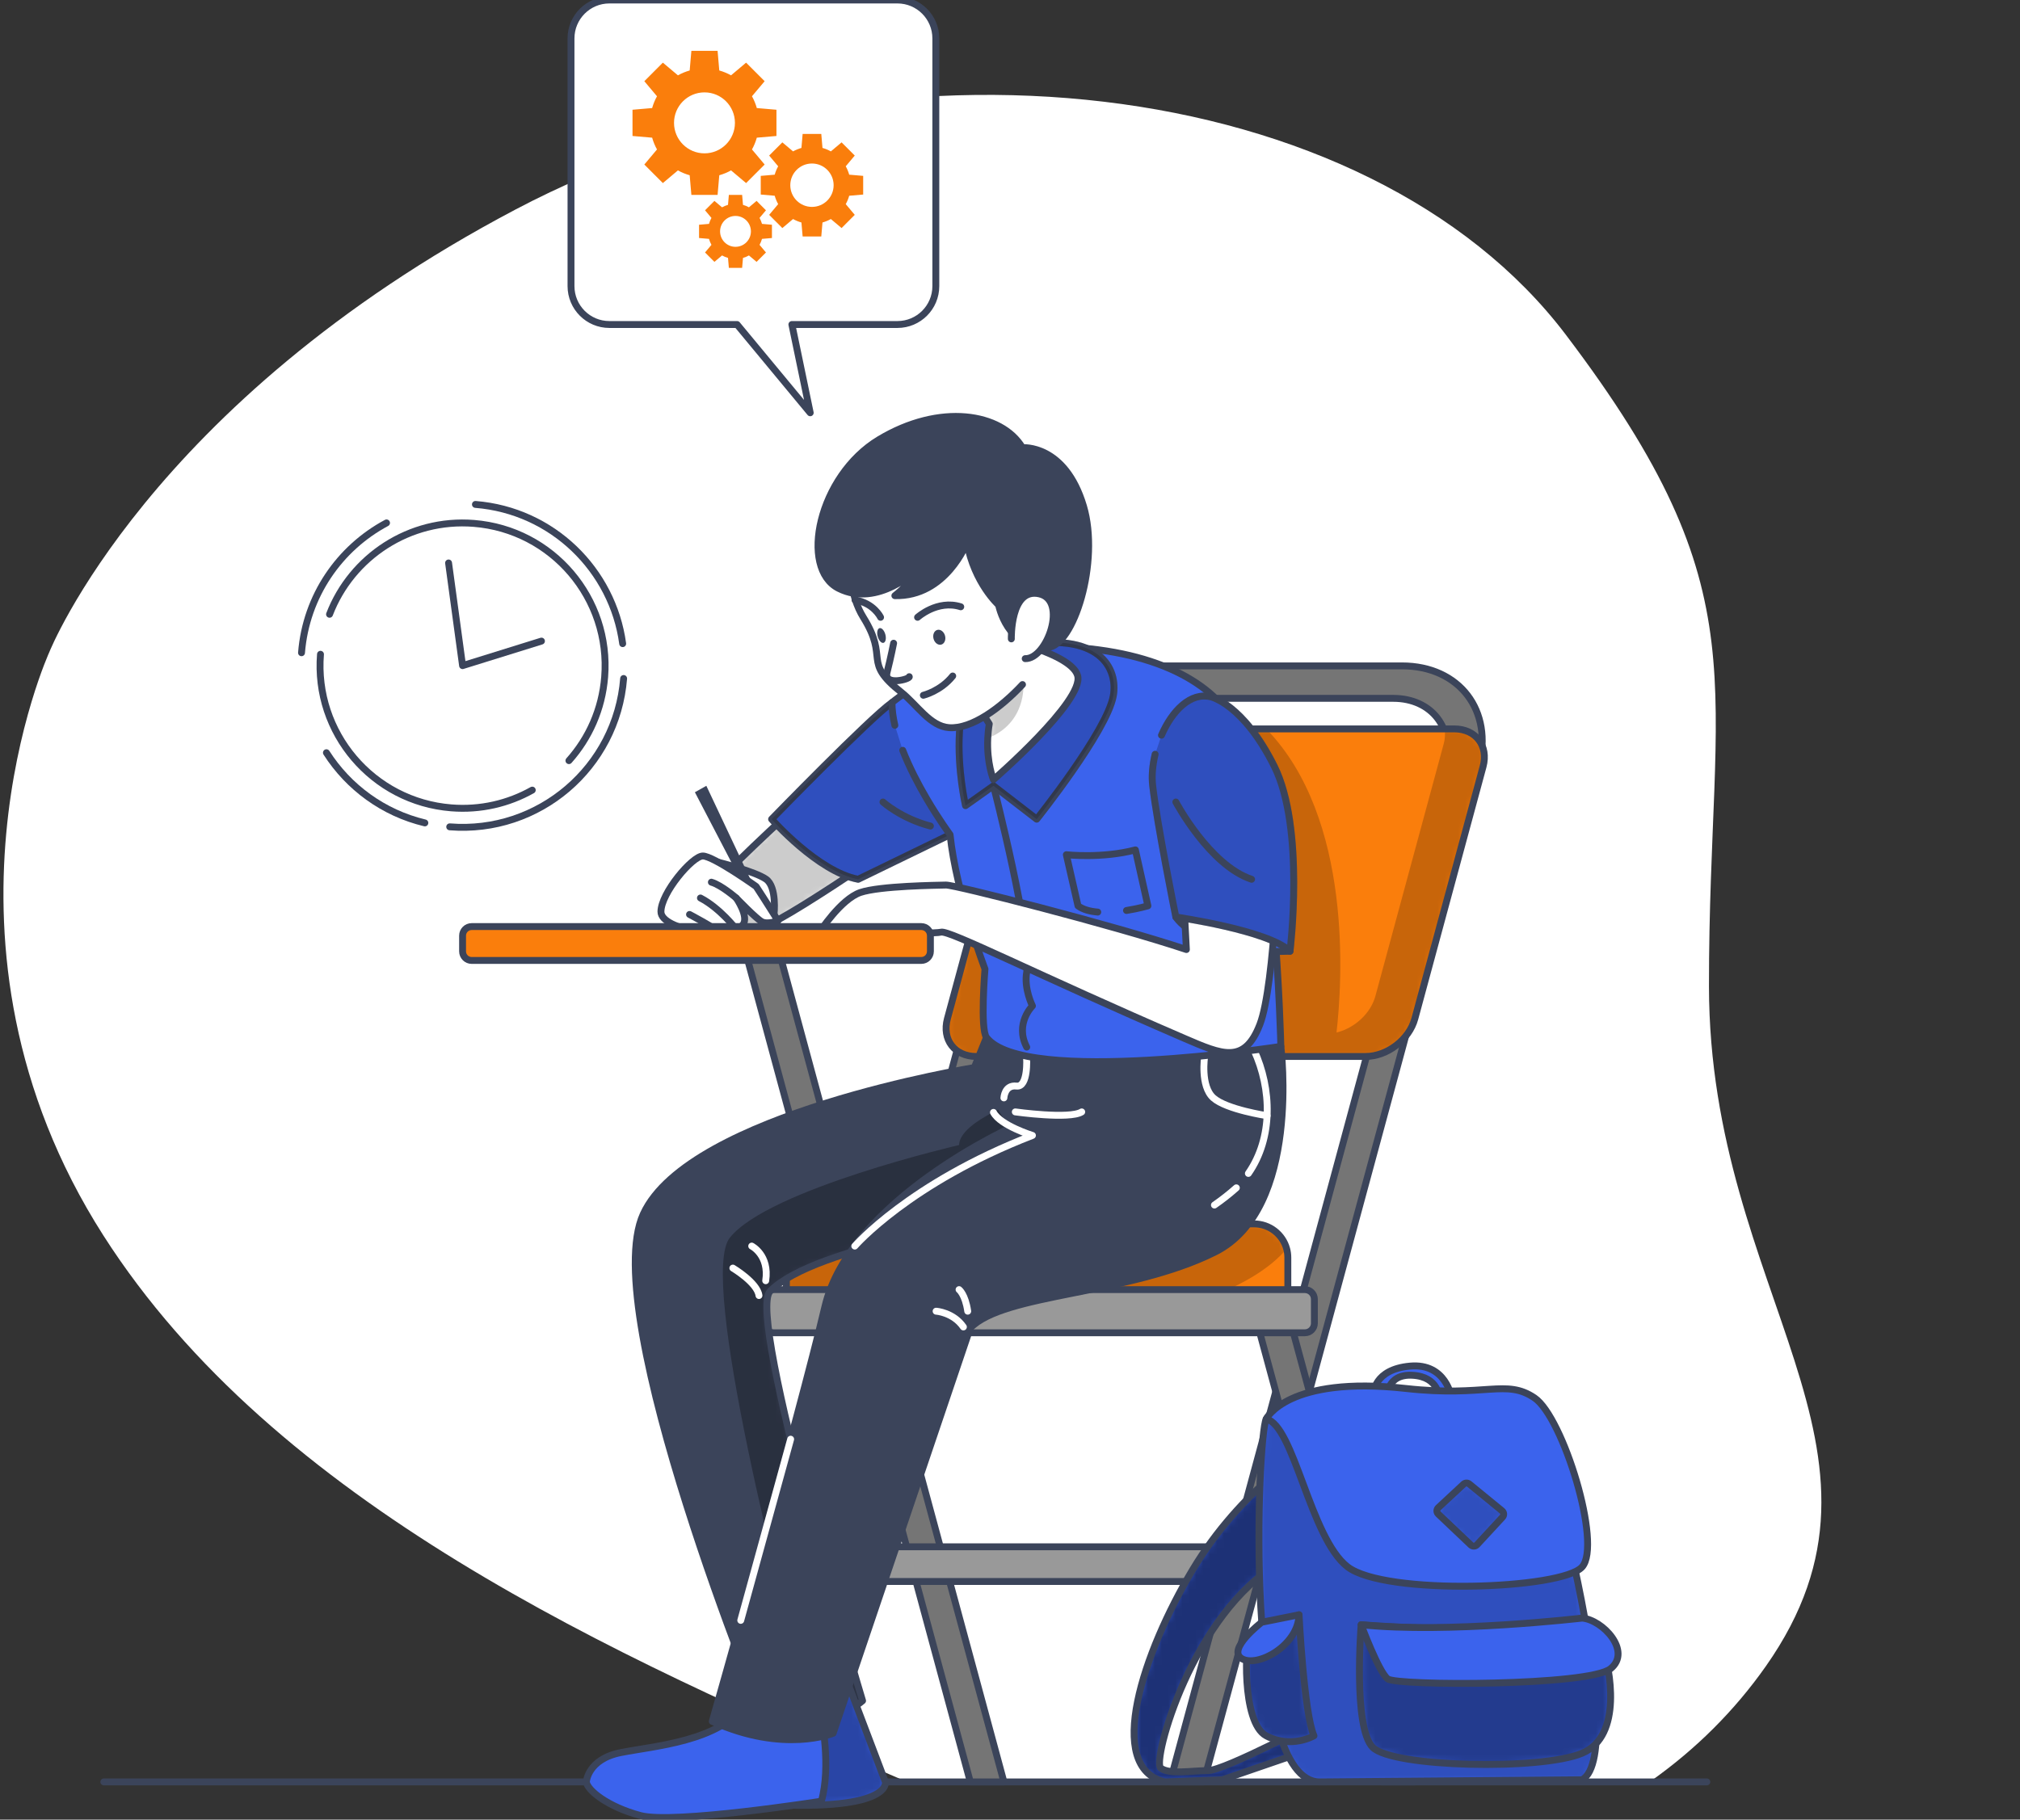 <svg width="293" height="264" viewBox="0 0 293 264" fill="none" xmlns="http://www.w3.org/2000/svg">
<rect x="0" y="0" width="293" height="264" fill="#333333" stroke="none"/>
<g clip-path="url(#clip0_6855_2529)">
<path d="M247.885 143.091C247.849 98.284 255.817 86.421 227.123 48.565C198.429 10.709 127.995 2.33 74.751 30.407C21.506 58.484 7.163 94.59 7.163 94.59C7.163 94.59 -12.153 136.76 14.991 179.24C39.816 218.09 88.711 240.168 131.122 258.331H239.554C245.965 253.783 251.568 248.239 256.129 241.75C278.214 210.33 247.921 187.899 247.885 143.091Z" fill="white"/>
<path d="M43.735 94.704C44.395 86.433 49.263 79.507 56.067 75.866" stroke="#3B445A" stroke-linecap="round" stroke-linejoin="round"/>
<path d="M61.625 119.39C55.6 117.95 50.545 114.208 47.347 109.207" stroke="#3B445A" stroke-linecap="round" stroke-linejoin="round"/>
<path d="M90.457 98.439C89.427 111.356 78.133 120.991 65.231 119.96" stroke="#3B445A" stroke-linecap="round" stroke-linejoin="round"/>
<path d="M68.961 73.183C80.144 74.077 88.864 82.691 90.319 93.382" stroke="#3B445A" stroke-linecap="round" stroke-linejoin="round"/>
<path d="M77.205 114.631C73.749 116.575 69.698 117.546 65.45 117.206C54.068 116.296 45.577 106.32 46.486 94.924" stroke="#3B445A" stroke-linecap="round" stroke-linejoin="round"/>
<path d="M47.799 89.122C51.006 80.787 59.395 75.19 68.742 75.937C80.124 76.847 88.615 86.823 87.706 98.219C87.332 102.905 85.428 107.102 82.523 110.356" stroke="#3B445A" stroke-linecap="round" stroke-linejoin="round"/>
<path d="M65.066 81.675L67.096 96.572L78.537 93.012" stroke="#3B445A" stroke-linecap="round" stroke-linejoin="round"/>
<path d="M15.06 258.525H247.574" stroke="#3B445A" stroke-linecap="round" stroke-linejoin="round"/>
<path d="M130.177 0H88.389C85.315 0 82.824 2.495 82.824 5.572V41.508C82.824 44.586 85.315 47.08 88.389 47.08H106.911L117.522 59.888L114.862 47.08H130.177C133.25 47.08 135.742 44.586 135.742 41.508V5.572C135.742 2.495 133.25 0 130.177 0Z" fill="white" stroke="#3B445A" stroke-linecap="round" stroke-linejoin="round"/>
<path d="M112.624 19.729V15.922L109.776 15.677C109.607 15.075 109.371 14.502 109.072 13.968L110.911 11.781L108.222 9.089L106.037 10.93C105.504 10.63 104.932 10.395 104.331 10.225L104.086 7.374H100.284L100.038 10.225C99.438 10.395 98.865 10.63 98.332 10.93L96.147 9.089L93.459 11.781L95.297 13.968C94.998 14.502 94.763 15.075 94.593 15.677L91.745 15.922V19.729L94.593 19.974C94.763 20.576 94.998 21.149 95.297 21.683L93.459 23.87L96.147 26.562L98.332 24.721C98.865 25.021 99.438 25.256 100.038 25.426L100.284 28.277H104.086L104.331 25.426C104.932 25.256 105.504 25.021 106.037 24.721L108.222 26.562L110.911 23.87L109.072 21.683C109.371 21.149 109.607 20.576 109.776 19.974L112.624 19.729ZM102.185 22.248C99.745 22.248 97.767 20.268 97.767 17.826C97.767 15.383 99.745 13.403 102.185 13.403C104.624 13.403 106.602 15.383 106.602 17.826C106.602 20.268 104.624 22.248 102.185 22.248Z" fill="#FA7E0C"/>
<path d="M125.203 28.225V25.516L123.176 25.342C123.056 24.914 122.888 24.506 122.675 24.126L123.983 22.569L122.071 20.654L120.516 21.964C120.136 21.751 119.729 21.583 119.301 21.462L119.127 19.433H116.422L116.247 21.462C115.82 21.583 115.412 21.751 115.033 21.964L113.478 20.654L111.565 22.569L112.873 24.126C112.66 24.506 112.493 24.913 112.372 25.342L110.346 25.516V28.225L112.372 28.4C112.493 28.828 112.66 29.235 112.873 29.615L111.565 31.172L113.478 33.087L115.033 31.777C115.412 31.991 115.819 32.158 116.247 32.279L116.422 34.308H119.127L119.301 32.279C119.729 32.158 120.136 31.991 120.516 31.777L122.071 33.087L123.983 31.172L122.675 29.615C122.888 29.235 123.056 28.828 123.176 28.4L125.203 28.225ZM117.774 30.018C116.038 30.018 114.631 28.609 114.631 26.871C114.631 25.132 116.038 23.723 117.774 23.723C119.51 23.723 120.918 25.133 120.918 26.871C120.918 28.609 119.51 30.018 117.774 30.018Z" fill="#FA7E0C"/>
<path d="M111.97 34.533V32.606L110.528 32.482C110.442 32.177 110.322 31.887 110.171 31.616L111.102 30.509L109.741 29.146L108.634 30.078C108.364 29.926 108.075 29.807 107.77 29.721L107.646 28.277H105.721L105.597 29.721C105.293 29.807 105.003 29.926 104.733 30.078L103.626 29.146L102.265 30.509L103.196 31.616C103.045 31.887 102.925 32.177 102.839 32.482L101.398 32.606V34.533L102.839 34.658C102.925 34.962 103.045 35.252 103.196 35.523L102.265 36.63L103.626 37.993L104.733 37.061C105.003 37.213 105.293 37.332 105.597 37.418L105.721 38.862H107.646L107.77 37.418C108.075 37.332 108.364 37.213 108.634 37.061L109.741 37.993L111.102 36.63L110.171 35.523C110.322 35.252 110.442 34.962 110.528 34.658L111.97 34.533ZM106.684 35.809C105.448 35.809 104.447 34.806 104.447 33.57C104.447 32.333 105.448 31.33 106.684 31.33C107.919 31.33 108.92 32.333 108.92 33.57C108.92 34.806 107.919 35.809 106.684 35.809Z" fill="#FA7E0C"/>
<path d="M108.166 138.199L140.743 258.524H145.615L113.038 138.199H108.166Z" fill="#757575" stroke="#3B445A" stroke-linecap="round" stroke-linejoin="round"/>
<path d="M181.541 224.414H119.783V229.447H181.541V224.414Z" fill="#999999" stroke="#3B445A" stroke-linecap="round" stroke-linejoin="round"/>
<path d="M214.485 111.17L174.59 258.524H169.717L209.613 111.17C211.084 105.736 207.71 101.318 202.087 101.318H167.709C162.096 101.318 156.32 105.736 154.848 111.17L114.953 258.524H110.081L149.976 111.17C152.154 103.127 160.662 96.609 168.984 96.609H203.362C211.684 96.609 216.663 103.127 214.485 111.17Z" fill="#757575" stroke="#3B445A" stroke-linecap="round" stroke-linejoin="round"/>
<path d="M215.118 111.219L205.218 147.806C204.401 150.827 201.206 153.272 198.083 153.272H141.592C138.47 153.272 136.602 150.827 137.419 147.806L147.327 111.219C148.144 108.206 151.339 105.752 154.461 105.752H210.944C214.067 105.752 215.935 108.206 215.118 111.219Z" fill="#FA7E0C"/>
<mask id="mask0_6855_2529" style="mask-type:luminance" maskUnits="userSpaceOnUse" x="137" y="105" width="79" height="49">
<path d="M215.118 111.219L205.218 147.806C204.401 150.827 201.206 153.272 198.083 153.272H141.592C138.47 153.272 136.602 150.827 137.419 147.806L147.327 111.219C148.144 108.206 151.339 105.752 154.461 105.752H210.944C214.067 105.752 215.935 108.206 215.118 111.219Z" fill="white"/>
</mask>
<g mask="url(#mask0_6855_2529)">
<path opacity="0.2" d="M215.118 111.219L205.218 147.806C204.401 150.827 201.206 153.272 198.083 153.272H141.592C138.47 153.272 136.602 150.827 137.419 147.806L147.327 111.219C148.144 108.206 151.339 105.752 154.461 105.752H183.669C196.296 118.734 194.686 142.591 193.861 149.798C196.449 149.183 198.811 147.053 199.499 144.518L209.407 107.931C209.618 107.153 209.65 106.416 209.529 105.752H210.944C214.067 105.752 215.935 108.206 215.118 111.219Z" fill="black"/>
</g>
<path d="M215.118 111.219L205.218 147.806C204.401 150.827 201.206 153.272 198.083 153.272H141.592C138.47 153.272 136.602 150.827 137.419 147.806L147.327 111.219C148.144 108.206 151.339 105.752 154.461 105.752H210.944C214.067 105.752 215.935 108.206 215.118 111.219Z" stroke="#3B445A" stroke-linecap="round" stroke-linejoin="round"/>
<path d="M181.909 190.303L200.38 258.524H205.252L186.781 190.303H181.909Z" fill="#757575" stroke="#3B445A" stroke-linecap="round" stroke-linejoin="round"/>
<path d="M186.8 182.474V189.147H114.067V182.474C114.067 179.761 116.259 177.567 118.968 177.567H181.89C184.155 177.567 186.064 179.097 186.63 181.187C186.743 181.592 186.8 182.029 186.8 182.474Z" fill="#FA7E0C"/>
<mask id="mask1_6855_2529" style="mask-type:luminance" maskUnits="userSpaceOnUse" x="114" y="177" width="73" height="13">
<path d="M186.8 182.474V189.147H114.067V182.474C114.067 179.761 116.259 177.567 118.968 177.567H181.89C184.155 177.567 186.064 179.097 186.63 181.187C186.743 181.592 186.8 182.029 186.8 182.474Z" fill="white"/>
</mask>
<g mask="url(#mask1_6855_2529)">
<path opacity="0.2" d="M186.63 181.187C184.276 183.956 180.054 186.774 172.79 189.147H114.067V182.474C114.067 179.761 116.259 177.567 118.968 177.567H181.89C184.155 177.567 186.064 179.097 186.63 181.187Z" fill="black"/>
</g>
<path d="M186.8 182.474V189.147H114.067V182.474C114.067 179.761 116.259 177.567 118.968 177.567H181.89C184.155 177.567 186.064 179.097 186.63 181.187C186.743 181.592 186.8 182.029 186.8 182.474Z" stroke="#3B445A" stroke-linecap="round" stroke-linejoin="round"/>
<path d="M189.271 187.102H112.229C111.467 187.102 110.849 187.721 110.849 188.484V191.982C110.849 192.745 111.467 193.363 112.229 193.363H189.271C190.033 193.363 190.651 192.745 190.651 191.982V188.484C190.651 187.721 190.033 187.102 189.271 187.102Z" fill="#999999" stroke="#3B445A" stroke-linecap="round" stroke-linejoin="round"/>
<path d="M111.705 187.333C108.219 190.888 125.116 246.75 125.116 246.75C123.272 248.353 120.554 249.114 117.982 249.454C114.261 249.948 110.856 249.56 110.856 249.56C110.856 249.56 86.638 190.751 93.303 176.158C99.968 161.565 141.325 154.884 141.325 154.884L143.089 150.511L164.483 147.499L168.018 173.728C168.018 173.728 164.507 174.069 159.226 174.749C145.062 176.571 118.111 180.806 111.705 187.333Z" fill="#3B445A"/>
<mask id="mask2_6855_2529" style="mask-type:luminance" maskUnits="userSpaceOnUse" x="92" y="147" width="77" height="103">
<path d="M111.705 187.333C108.219 190.888 125.116 246.75 125.116 246.75C123.272 248.353 120.554 249.114 117.982 249.454C114.261 249.948 110.856 249.56 110.856 249.56C110.856 249.56 86.638 190.751 93.303 176.158C99.968 161.565 141.325 154.884 141.325 154.884L143.089 150.511L164.483 147.499L168.018 173.728C168.018 173.728 164.507 174.069 159.226 174.749C145.062 176.571 118.111 180.806 111.705 187.333Z" fill="white"/>
</mask>
<g mask="url(#mask2_6855_2529)">
<path opacity="0.3" d="M125.116 246.75C123.272 248.353 120.554 249.114 117.982 249.454C113.282 231.962 101.319 185.285 105.857 179.575C111.446 172.53 139.109 166.124 139.109 166.124C139.222 162.529 148.921 159.29 148.921 159.29L159.226 174.749C145.062 176.571 118.111 180.806 111.705 187.333C108.219 190.889 125.116 246.75 125.116 246.75Z" fill="black"/>
</g>
<path d="M111.705 187.333C108.219 190.888 125.116 246.75 125.116 246.75C123.272 248.353 120.554 249.114 117.982 249.454C114.261 249.948 110.856 249.56 110.856 249.56C110.856 249.56 86.638 190.751 93.303 176.158C99.968 161.565 141.325 154.884 141.325 154.884L143.089 150.511L164.483 147.499L168.018 173.728C168.018 173.728 164.507 174.069 159.226 174.749C145.062 176.571 118.111 180.806 111.705 187.333Z" stroke="#3B445A" stroke-linecap="round" stroke-linejoin="round"/>
<path d="M99.737 134.432C96.183 133.817 121.463 111.632 121.463 111.632L133.649 119.846C133.649 119.846 112.907 134.468 109.65 134.869C106.392 135.269 99.737 134.432 99.737 134.432Z" fill="white"/>
<mask id="mask3_6855_2529" style="mask-type:luminance" maskUnits="userSpaceOnUse" x="99" y="111" width="35" height="24">
<path d="M99.737 134.432C96.183 133.817 121.463 111.632 121.463 111.632L133.649 119.846C133.649 119.846 112.907 134.468 109.65 134.869C106.392 135.269 99.737 134.432 99.737 134.432Z" fill="white"/>
</mask>
<g mask="url(#mask3_6855_2529)">
<path opacity="0.2" d="M99.737 134.432C96.183 133.817 121.463 111.632 121.463 111.632L133.649 119.846C133.649 119.846 112.907 134.468 109.65 134.869C106.392 135.269 99.737 134.432 99.737 134.432Z" fill="black"/>
</g>
<path d="M99.737 134.432C96.183 133.817 121.463 111.632 121.463 111.632L133.649 119.846C133.649 119.846 112.907 134.468 109.65 134.869C106.392 135.269 99.737 134.432 99.737 134.432Z" stroke="#3B445A" stroke-linecap="round" stroke-linejoin="round"/>
<path d="M104.193 125.098C104.193 125.098 109.492 126.417 111.111 127.549C112.73 128.682 112.274 132.672 112.274 132.672C112.274 132.672 105.195 130.651 104.193 125.098Z" fill="white" stroke="#3B445A" stroke-linecap="round" stroke-linejoin="round"/>
<path d="M100.794 114.94L110.643 133.852H111.81L102.455 114.007L100.794 114.94Z" fill="#3B445A"/>
<path d="M109.675 128.613C109.675 128.613 103.463 124.19 101.944 124.19C100.426 124.19 95.87 129.578 95.87 132.274C95.87 134.97 105.797 136.47 107.742 134.175C108.708 133.035 106.788 130.283 106.788 130.283C106.788 130.283 109.675 133.277 110.503 133.726C111.331 134.175 112.85 133.588 112.85 133.588C112.85 133.588 110.779 130.283 109.675 128.613Z" fill="white" stroke="#3B445A" stroke-linecap="round" stroke-linejoin="round"/>
<path d="M106.788 134.815C106.788 134.815 104.429 131.745 101.599 130.283" stroke="#3B445A" stroke-linecap="round" stroke-linejoin="round"/>
<path d="M106.788 130.283C106.788 130.283 104.636 128.405 103.187 127.991" stroke="#3B445A" stroke-linecap="round" stroke-linejoin="round"/>
<path d="M100.016 132.672C100.016 132.672 103.497 134.504 104.36 135.282" stroke="#3B445A" stroke-linecap="round" stroke-linejoin="round"/>
<path d="M129.382 101.929C126.198 104.153 111.925 118.847 111.925 118.847C111.925 118.847 118.614 126.464 124.476 127.57L140.369 119.846L129.382 101.929Z" fill="#3B63ED" stroke="#3B445A" stroke-linecap="round" stroke-linejoin="round"/>
<path opacity="0.2" d="M129.382 101.929C126.198 104.153 111.925 118.847 111.925 118.847C111.925 118.847 118.614 126.464 124.476 127.57L140.369 119.846L129.382 101.929Z" fill="black" stroke="#3B445A" stroke-linecap="round" stroke-linejoin="round"/>
<path d="M121.703 240.82L128.422 258.524C128.422 258.524 129.542 263.086 109.223 261.644L98.023 260.683L121.703 240.82Z" fill="#3B63ED"/>
<mask id="mask4_6855_2529" style="mask-type:luminance" maskUnits="userSpaceOnUse" x="98" y="240" width="31" height="22">
<path d="M121.703 240.82L128.422 258.524C128.422 258.524 129.542 263.086 109.223 261.644L98.023 260.683L121.703 240.82Z" fill="white"/>
</mask>
<g mask="url(#mask4_6855_2529)">
<path opacity="0.3" d="M121.703 240.82L128.422 258.524C128.422 258.524 129.542 263.086 109.223 261.644L98.023 260.683L121.703 240.82Z" fill="black"/>
</g>
<path d="M121.703 240.82L128.422 258.524C128.422 258.524 129.542 263.086 109.223 261.644L98.023 260.683L121.703 240.82Z" stroke="#3B445A" stroke-linecap="round" stroke-linejoin="round"/>
<path d="M119.143 249.31C119.143 249.31 120.583 256.197 119.143 261.323C119.143 261.323 97.703 264.687 92.903 263.406C88.104 262.124 85.196 259.729 85.05 258.524C85.05 258.524 85.224 255.236 90.024 254.275C94.823 253.314 104.388 252.673 108.166 247.227C111.943 241.781 119.143 249.31 119.143 249.31Z" fill="#3B63ED" stroke="#3B445A" stroke-linecap="round" stroke-linejoin="round"/>
<path d="M147.441 149.826C154.293 140.042 185.786 151.816 185.786 151.816C185.786 151.816 188.792 175.366 176.247 181.646C163.702 187.926 145.615 187.592 140.729 192.685L120.846 251.464C120.846 251.464 113.706 254.455 103.317 249.745C103.317 249.745 115.943 205.357 119.646 189.599C123.311 174.006 147.039 163.416 147.039 163.416C147.039 163.416 145.043 161.154 144.307 158.494" fill="#3B445A"/>
<path d="M147.441 149.826C154.293 140.042 185.786 151.816 185.786 151.816C185.786 151.816 188.792 175.366 176.247 181.646C163.702 187.926 145.615 187.592 140.729 192.685L120.846 251.464C120.846 251.464 113.706 254.455 103.317 249.745C103.317 249.745 115.943 205.357 119.646 189.599C123.311 174.006 147.039 163.416 147.039 163.416C147.039 163.416 145.043 161.154 144.307 158.494" stroke="#3B445A" stroke-linecap="round" stroke-linejoin="round"/>
<path d="M179.33 172.335C178.322 173.231 177.259 174.063 176.152 174.832" stroke="white" stroke-linecap="round" stroke-linejoin="round"/>
<path d="M181.909 152.392C184.477 157.976 184.679 165.075 181.077 170.246" stroke="white" stroke-linecap="round" stroke-linejoin="round"/>
<path d="M174.733 153.273C174.733 153.273 174.074 157.578 175.994 159.287C177.914 160.995 183.793 161.868 183.793 161.868" stroke="white" stroke-linecap="round" stroke-linejoin="round"/>
<path d="M148.91 153.481C148.91 153.481 149.179 157.776 147.441 157.571C145.702 157.365 145.615 159.287 145.615 159.287" stroke="white" stroke-linecap="round" stroke-linejoin="round"/>
<path d="M129.797 105.23C129.534 104.09 129.382 102.978 129.382 101.929C129.382 101.929 139.112 93.736 151.583 93.779C166.464 93.831 175.562 98.517 179.208 105.028C184.979 115.331 185.786 151.816 185.786 151.816C185.786 151.816 148.445 157.583 143.086 150.508C142.158 149.282 142.869 140.587 142.869 140.587C142.869 140.587 138.688 129.61 137.806 121.091C137.806 121.091 136.197 118.923 134.386 115.829C133.191 113.789 131.908 111.346 130.94 108.857" fill="#3B63ED"/>
<path d="M129.797 105.23C129.534 104.09 129.382 102.978 129.382 101.929C129.382 101.929 139.112 93.736 151.583 93.779C166.464 93.831 175.562 98.517 179.208 105.028C184.979 115.331 185.786 151.816 185.786 151.816C185.786 151.816 148.445 157.583 143.086 150.508C142.158 149.282 142.869 140.587 142.869 140.587C142.869 140.587 138.688 129.61 137.806 121.091C137.806 121.091 136.197 118.923 134.386 115.829C133.191 113.789 131.908 111.346 130.94 108.857" stroke="#3B445A" stroke-linecap="round" stroke-linejoin="round"/>
<path d="M144.1 114.007C144.1 114.007 149.803 136.157 148.925 141.026C148.49 143.436 149.755 145.94 149.755 145.94C149.755 145.94 147.152 148.504 148.925 151.918" stroke="#3B445A" stroke-linecap="round" stroke-linejoin="round"/>
<path d="M159.229 132.327C158.116 132.233 157.096 131.967 156.364 131.424L154.673 124.006C154.673 124.006 159.888 124.58 164.688 123.305L166.501 131.424C166.501 131.424 165.157 131.817 163.397 132.096" stroke="#3B445A" stroke-linecap="round" stroke-linejoin="round"/>
<path d="M140.049 116.885C140.049 116.885 135.23 96.186 147.441 93.779C159.651 91.373 162.203 97.103 161.48 100.985C160.517 106.156 150.372 118.847 150.372 118.847L144.1 114.007L140.049 116.885Z" fill="#3B63ED" stroke="#3B445A" stroke-linecap="round" stroke-linejoin="round"/>
<path opacity="0.2" d="M140.049 116.885C140.049 116.885 135.23 96.186 147.441 93.779C159.651 91.373 162.203 97.103 161.48 100.985C160.517 106.156 150.372 118.847 150.372 118.847L144.1 114.007L140.049 116.885Z" fill="black" stroke="#3B445A" stroke-linecap="round" stroke-linejoin="round"/>
<path d="M123.987 180.785C123.987 180.785 131.893 171.639 149.755 164.733C149.755 164.733 145.126 163.313 144.1 161.39" stroke="white" stroke-linecap="round" stroke-linejoin="round"/>
<path d="M114.684 208.804L107.446 235.087" stroke="white" stroke-linecap="round" stroke-linejoin="round"/>
<path d="M170.555 133.042C170.555 133.042 173.81 138.513 187.115 138.007C187.115 138.007 183.461 133.838 178.021 132.359C172.581 130.881 170.555 133.042 170.555 133.042Z" fill="#3B63ED" stroke="#3B445A" stroke-linecap="round" stroke-linejoin="round"/>
<path d="M118.869 135.241C118.869 135.241 121.96 130.445 124.796 129.484C127.631 128.523 135.942 128.439 137.222 128.405C138.502 128.371 161.364 134.186 172.084 137.761L171.15 119.846L185.561 120.982C185.561 120.982 184.979 142.855 182.74 148.641C180.5 154.427 177.291 153.021 171.812 150.658C150.27 141.366 137.65 134.894 136.481 135.241C135.311 135.588 118.869 135.241 118.869 135.241Z" fill="white" stroke="#3B445A" stroke-linecap="round" stroke-linejoin="round"/>
<path d="M167.552 109.431C167.175 110.997 167.035 112.578 167.195 113.98C167.835 119.586 170.555 133.042 170.555 133.042C170.555 133.042 183.996 134.964 187.115 138.008C187.115 138.008 189.328 120.171 184.821 111.148C180.315 102.126 175.638 101.103 175.638 101.103C172.687 100.372 170.01 103.13 168.477 106.665" fill="#3B63ED"/>
<path d="M167.552 109.431C167.175 110.997 167.035 112.578 167.195 113.98C167.835 119.586 170.555 133.042 170.555 133.042C170.555 133.042 183.996 134.964 187.115 138.008C187.115 138.008 189.328 120.171 184.821 111.148C180.315 102.126 175.638 101.103 175.638 101.103C172.687 100.372 170.01 103.13 168.477 106.665" stroke="#3B445A" stroke-linecap="round" stroke-linejoin="round"/>
<g opacity="0.4">
<g opacity="0.5">
<path d="M167.552 109.431C167.175 110.997 167.035 112.578 167.195 113.98C167.835 119.586 170.555 133.042 170.555 133.042C170.555 133.042 183.996 134.964 187.115 138.008C187.115 138.008 189.328 120.171 184.821 111.148C180.315 102.126 175.638 101.103 175.638 101.103C172.687 100.372 170.01 103.13 168.477 106.665" fill="black"/>
<path d="M167.552 109.431C167.175 110.997 167.035 112.578 167.195 113.98C167.835 119.586 170.555 133.042 170.555 133.042C170.555 133.042 183.996 134.964 187.115 138.008C187.115 138.008 189.328 120.171 184.821 111.148C180.315 102.126 175.638 101.103 175.638 101.103C172.687 100.372 170.01 103.13 168.477 106.665" stroke="#3B445A" stroke-linecap="round" stroke-linejoin="round"/>
</g>
</g>
<path d="M128.075 116.358C128.075 116.358 130.714 118.743 134.955 119.846" stroke="#3B445A" stroke-linecap="round" stroke-linejoin="round"/>
<path d="M170.555 116.358C170.555 116.358 175.437 125.541 181.541 127.571" stroke="#3B445A" stroke-linecap="round" stroke-linejoin="round"/>
<path d="M139.112 187.102C139.112 187.102 140.008 187.781 140.369 190.233" stroke="white" stroke-linecap="round" stroke-linejoin="round"/>
<path d="M135.782 190.233C135.782 190.233 138.258 190.386 139.74 192.519" stroke="white" stroke-linecap="round" stroke-linejoin="round"/>
<path d="M109.036 180.785C109.036 180.785 111.628 182.095 111.065 185.811" stroke="white" stroke-linecap="round" stroke-linejoin="round"/>
<path d="M106.302 183.978C106.302 183.978 109.838 186.075 110.09 187.961" stroke="white" stroke-linecap="round" stroke-linejoin="round"/>
<path d="M147.27 161.319C147.27 161.319 155.142 162.426 156.902 161.319" stroke="white" stroke-linecap="round" stroke-linejoin="round"/>
<path d="M144.1 113.114C144.1 113.114 143.097 110.725 143.275 107.097C143.307 106.441 143.372 105.753 143.493 105.032L142.126 102.861L140.371 100.068L142.401 91.929C142.401 91.929 155.327 94.423 156.314 98.035C157.292 101.663 144.1 113.114 144.1 113.114Z" fill="white"/>
<mask id="mask5_6855_2529" style="mask-type:luminance" maskUnits="userSpaceOnUse" x="140" y="91" width="17" height="23">
<path d="M144.1 113.114C144.1 113.114 143.097 110.725 143.275 107.097C143.307 106.441 143.372 105.753 143.493 105.032L142.126 102.861L140.371 100.068L142.401 91.929C142.401 91.929 155.327 94.423 156.314 98.035C157.292 101.663 144.1 113.114 144.1 113.114Z" fill="white"/>
</mask>
<g mask="url(#mask5_6855_2529)">
<path opacity="0.2" d="M143.275 107.097C143.307 106.441 143.372 105.752 143.493 105.032L142.126 102.861C144.367 102.416 146.818 101.42 148.443 99.314C148.443 99.314 148.872 104.926 143.275 107.097Z" fill="black"/>
</g>
<path d="M144.1 113.114C144.1 113.114 143.097 110.725 143.275 107.097C143.307 106.441 143.372 105.753 143.493 105.032L142.126 102.861L140.371 100.068L142.401 91.929C142.401 91.929 155.327 94.423 156.314 98.035C157.292 101.663 144.1 113.114 144.1 113.114Z" stroke="#3B445A" stroke-linecap="round" stroke-linejoin="round"/>
<path d="M152.224 92.65C156.224 82.091 153.582 64.201 134.164 67.636C122.734 69.658 121.404 83.444 125.221 89.561C129.038 95.678 124.983 95.879 130.708 100.417C133.023 102.252 134.898 105.376 137.663 105.571C140.951 105.804 145.17 102.683 148.313 99.317" fill="white"/>
<path d="M152.224 92.65C156.224 82.091 153.582 64.201 134.164 67.636C122.734 69.658 121.404 83.444 125.221 89.561C129.038 95.678 124.983 95.879 130.708 100.417C133.023 102.252 134.898 105.376 137.663 105.571C140.951 105.804 145.17 102.683 148.313 99.317" stroke="#3B445A" stroke-linecap="round" stroke-linejoin="round"/>
<path d="M133.094 89.561C133.094 89.561 135.957 86.96 139.357 88.034" stroke="#3B445A" stroke-linecap="round" stroke-linejoin="round"/>
<path d="M127.726 89.561C127.726 89.561 126.752 87.499 124.019 87.05" stroke="#3B445A" stroke-linecap="round" stroke-linejoin="round"/>
<path d="M129.618 93.318C129.618 93.318 129.21 95.42 128.669 97.543C128.144 99.604 132.062 98.506 131.887 98.177" fill="white"/>
<path d="M129.618 93.318C129.618 93.318 129.21 95.42 128.669 97.543C128.144 99.604 132.062 98.506 131.887 98.177" stroke="#3B445A" stroke-linecap="round" stroke-linejoin="round"/>
<path d="M133.932 100.872C133.932 100.872 136.441 100.27 138.192 98.075" stroke="#3B445A" stroke-linecap="round" stroke-linejoin="round"/>
<path d="M137.075 92.228C137.236 92.817 136.993 93.396 136.534 93.521C136.074 93.647 135.572 93.271 135.412 92.683C135.251 92.094 135.494 91.515 135.953 91.39C136.413 91.264 136.915 91.64 137.075 92.228Z" fill="#3B445A"/>
<path d="M128.419 92.047C128.579 92.636 128.461 93.181 128.155 93.265C127.848 93.348 127.47 92.939 127.31 92.35C127.149 91.762 127.268 91.217 127.574 91.133C127.88 91.049 128.259 91.459 128.419 92.047Z" fill="#3B445A"/>
<path d="M140.251 78.719C140.251 78.719 137.239 86.601 129.799 86.422C129.799 86.422 132.378 84.455 133.094 82.572C133.094 82.572 127.368 88.249 121.643 85.365C115.917 82.481 118.7 69.084 127.507 63.774C136.315 58.464 145.261 59.894 148.303 64.952C148.303 64.952 154.454 64.386 157.16 73.434C159.576 81.513 155.711 93.804 151.91 93.946C146.031 94.166 144.849 87.774 144.849 87.774C144.849 87.774 141.325 84.631 140.251 78.719Z" fill="#3B445A" stroke="#3B445A" stroke-linecap="round" stroke-linejoin="round"/>
<path d="M146.693 92.692C146.693 92.692 146.514 85.258 150.719 86.153C154.924 87.049 151.881 95.648 148.705 95.558" fill="white"/>
<path d="M146.693 92.692C146.693 92.692 146.514 85.258 150.719 86.153C154.924 87.049 151.881 95.648 148.705 95.558" stroke="#3B445A" stroke-linecap="round" stroke-linejoin="round"/>
<path d="M133.637 134.432H68.413C67.686 134.432 67.096 135.022 67.096 135.751V138.025C67.096 138.753 67.686 139.344 68.413 139.344H133.637C134.365 139.344 134.955 138.753 134.955 138.025V135.751C134.955 135.022 134.365 134.432 133.637 134.432Z" fill="#FA7E0C" stroke="#3B445A" stroke-linecap="round" stroke-linejoin="round"/>
<path d="M190.109 209.953C190.109 209.953 180.086 215.877 172.965 227.783C165.844 239.689 160.198 256.435 168.967 258.525L177.303 258.209L193.352 252.691L191.67 249.43C191.67 249.43 177.616 256.886 175.214 256.886C172.811 256.886 169.688 257.488 168.367 256.526C167.045 255.564 172.988 233.916 185.693 226.7C198.397 219.485 190.109 209.953 190.109 209.953Z" fill="#3B63ED"/>
<mask id="mask6_6855_2529" style="mask-type:luminance" maskUnits="userSpaceOnUse" x="164" y="209" width="30" height="50">
<path d="M190.109 209.953C190.109 209.953 180.086 215.877 172.965 227.783C165.844 239.689 160.198 256.435 168.967 258.525L177.303 258.209L193.352 252.691L191.67 249.43C191.67 249.43 177.616 256.886 175.214 256.886C172.811 256.886 169.688 257.488 168.367 256.526C167.045 255.564 172.988 233.916 185.693 226.7C198.397 219.485 190.109 209.953 190.109 209.953Z" fill="white"/>
</mask>
<g mask="url(#mask6_6855_2529)">
<path opacity="0.5" d="M190.109 209.953C190.109 209.953 180.086 215.877 172.965 227.783C165.844 239.689 160.198 256.435 168.967 258.525L177.303 258.209L193.352 252.691L191.67 249.43C191.67 249.43 177.616 256.886 175.214 256.886C172.811 256.886 169.688 257.488 168.367 256.526C167.045 255.564 172.988 233.916 185.693 226.7C198.397 219.485 190.109 209.953 190.109 209.953Z" fill="black"/>
</g>
<path d="M190.109 209.953C190.109 209.953 180.086 215.877 172.965 227.783C165.844 239.689 160.198 256.435 168.967 258.525L177.303 258.209L193.352 252.691L191.67 249.43C191.67 249.43 177.616 256.886 175.214 256.886C172.811 256.886 169.688 257.488 168.367 256.526C167.045 255.564 172.988 233.916 185.693 226.7C198.397 219.485 190.109 209.953 190.109 209.953Z" stroke="#3B445A" stroke-linecap="round" stroke-linejoin="round"/>
<path d="M199.238 202.167C199.238 202.167 199.238 198.679 204.523 198.198C209.809 197.717 210.554 202.817 210.554 202.817H208.734C208.734 202.817 208.778 199.763 204.896 199.529C201.013 199.294 201.16 202.817 201.16 202.817L199.238 202.167Z" fill="#3B63ED" stroke="#3B445A" stroke-linecap="round" stroke-linejoin="round"/>
<path d="M191.43 258.524C180.259 258.524 182.379 208.369 183.661 205.869C184.943 203.369 217.355 202.142 220.55 203.194C223.745 204.247 236.559 254.241 229.49 258.209L191.43 258.524Z" fill="#3B63ED"/>
<mask id="mask7_6855_2529" style="mask-type:luminance" maskUnits="userSpaceOnUse" x="182" y="202" width="50" height="57">
<path d="M191.43 258.524C180.259 258.524 182.379 208.369 183.661 205.869C184.943 203.369 217.355 202.142 220.55 203.194C223.745 204.247 236.559 254.241 229.49 258.209L191.43 258.524Z" fill="white"/>
</mask>
<g mask="url(#mask7_6855_2529)">
<path opacity="0.2" d="M191.43 258.524C180.259 258.524 182.379 208.369 183.661 205.869C184.943 203.369 217.355 202.142 220.55 203.194C223.745 204.247 236.559 254.241 229.49 258.209L191.43 258.524Z" fill="black"/>
</g>
<path d="M191.43 258.524C180.259 258.524 182.379 208.369 183.661 205.869C184.943 203.369 217.355 202.142 220.55 203.194C223.745 204.247 236.559 254.241 229.49 258.209L191.43 258.524Z" stroke="#3B445A" stroke-linecap="round" stroke-linejoin="round"/>
<path d="M183.661 205.869C187.706 206.737 190.034 223.151 195.477 227.331C200.92 231.511 226.589 230.608 229.49 227.331C232.392 224.055 226.719 205.631 222.588 202.817C218.457 200.002 215.53 202.737 203.925 201.445C186.716 199.529 183.661 205.869 183.661 205.869Z" fill="#3B63ED" stroke="#3B445A" stroke-linecap="round" stroke-linejoin="round"/>
<path d="M213.118 215.306L217.873 219.195C218.155 219.426 218.185 219.847 217.937 220.115L214.24 224.115C214.001 224.373 213.596 224.387 213.341 224.144L208.62 219.662C208.355 219.411 208.357 218.988 208.624 218.739L212.288 215.332C212.519 215.117 212.874 215.106 213.118 215.306Z" fill="#3B63ED"/>
<mask id="mask8_6855_2529" style="mask-type:luminance" maskUnits="userSpaceOnUse" x="208" y="215" width="11" height="10">
<path d="M213.118 215.306L217.873 219.195C218.155 219.426 218.185 219.847 217.937 220.115L214.24 224.115C214.001 224.373 213.596 224.387 213.341 224.144L208.62 219.662C208.355 219.411 208.357 218.988 208.624 218.739L212.288 215.332C212.519 215.117 212.874 215.106 213.118 215.306Z" fill="white"/>
</mask>
<g mask="url(#mask8_6855_2529)">
<path opacity="0.2" d="M213.118 215.306L217.873 219.195C218.155 219.426 218.185 219.847 217.937 220.115L214.24 224.115C214.001 224.373 213.596 224.387 213.341 224.144L208.62 219.662C208.355 219.411 208.357 218.988 208.624 218.739L212.288 215.332C212.519 215.117 212.874 215.106 213.118 215.306Z" fill="black"/>
</g>
<path d="M213.118 215.306L217.873 219.195C218.155 219.426 218.185 219.847 217.937 220.115L214.24 224.115C214.001 224.373 213.596 224.387 213.341 224.144L208.62 219.662C208.355 219.411 208.357 218.988 208.624 218.739L212.288 215.332C212.519 215.117 212.874 215.106 213.118 215.306Z" stroke="#3B445A" stroke-linecap="round" stroke-linejoin="round"/>
<path d="M197.436 235.72C197.436 235.72 218.933 237.491 229.49 234.758C229.49 234.758 231.551 236.201 232.512 239.088C233.473 241.974 235.478 251.835 229.49 254.361C223.503 256.886 202.001 256.405 199.118 253.519C196.235 250.633 197.436 235.72 197.436 235.72Z" fill="#3B63ED"/>
<mask id="mask9_6855_2529" style="mask-type:luminance" maskUnits="userSpaceOnUse" x="197" y="234" width="37" height="22">
<path d="M197.436 235.72C197.436 235.72 218.933 237.491 229.49 234.758C229.49 234.758 231.551 236.201 232.512 239.088C233.473 241.974 235.478 251.835 229.49 254.361C223.503 256.886 202.001 256.405 199.118 253.519C196.235 250.633 197.436 235.72 197.436 235.72Z" fill="white"/>
</mask>
<g mask="url(#mask9_6855_2529)">
<path opacity="0.4" d="M197.436 235.72C197.436 235.72 218.933 237.491 229.49 234.758C229.49 234.758 231.551 236.201 232.512 239.088C233.473 241.974 235.478 251.835 229.49 254.361C223.503 256.886 202.001 256.405 199.118 253.519C196.235 250.633 197.436 235.72 197.436 235.72Z" fill="black"/>
</g>
<path d="M197.436 235.72C197.436 235.72 218.933 237.491 229.49 234.758C229.49 234.758 231.551 236.201 232.512 239.088C233.473 241.974 235.478 251.835 229.49 254.361C223.503 256.886 202.001 256.405 199.118 253.519C196.235 250.633 197.436 235.72 197.436 235.72Z" stroke="#3B445A" stroke-linecap="round" stroke-linejoin="round"/>
<path d="M197.436 235.72C197.436 235.72 199.959 242.534 201.28 243.577C202.601 244.62 230.526 244.62 233.621 242.094C236.716 239.569 232.475 234.999 229.49 234.758C229.49 234.758 209.929 237.043 197.436 235.72Z" fill="#3B63ED" stroke="#3B445A" stroke-linecap="round" stroke-linejoin="round"/>
<path d="M188.427 234.277C188.427 234.277 189.148 248.588 190.589 251.835C190.589 251.835 187.304 253.76 183.661 251.835C180.019 249.911 180.619 237.582 181.34 237.613C182.061 237.644 188.427 234.277 188.427 234.277Z" fill="#3B63ED"/>
<mask id="mask10_6855_2529" style="mask-type:luminance" maskUnits="userSpaceOnUse" x="180" y="234" width="11" height="19">
<path d="M188.427 234.277C188.427 234.277 189.148 248.588 190.589 251.835C190.589 251.835 187.304 253.76 183.661 251.835C180.019 249.911 180.619 237.582 181.34 237.613C182.061 237.644 188.427 234.277 188.427 234.277Z" fill="white"/>
</mask>
<g mask="url(#mask10_6855_2529)">
<path opacity="0.4" d="M188.427 234.277C188.427 234.277 189.148 248.588 190.589 251.835C190.589 251.835 187.304 253.76 183.661 251.835C180.019 249.911 180.619 237.582 181.34 237.613C182.061 237.644 188.427 234.277 188.427 234.277Z" fill="black"/>
</g>
<path d="M188.427 234.277C188.427 234.277 189.148 248.588 190.589 251.835C190.589 251.835 187.304 253.76 183.661 251.835C180.019 249.911 180.619 237.582 181.34 237.613C182.061 237.644 188.427 234.277 188.427 234.277Z" stroke="#3B445A" stroke-linecap="round" stroke-linejoin="round"/>
<path d="M188.427 234.277L183.015 235.36C183.015 235.36 177.856 239.328 180.139 240.651C182.421 241.974 188.307 238.727 188.427 234.277Z" fill="#3B63ED" stroke="#3B445A" stroke-linecap="round" stroke-linejoin="round"/>
</g>
<defs>
<clipPath id="clip0_6855_2529">
<rect width="292" height="264" fill="white" transform="translate(0.5)"/>
</clipPath>
</defs>
</svg>
